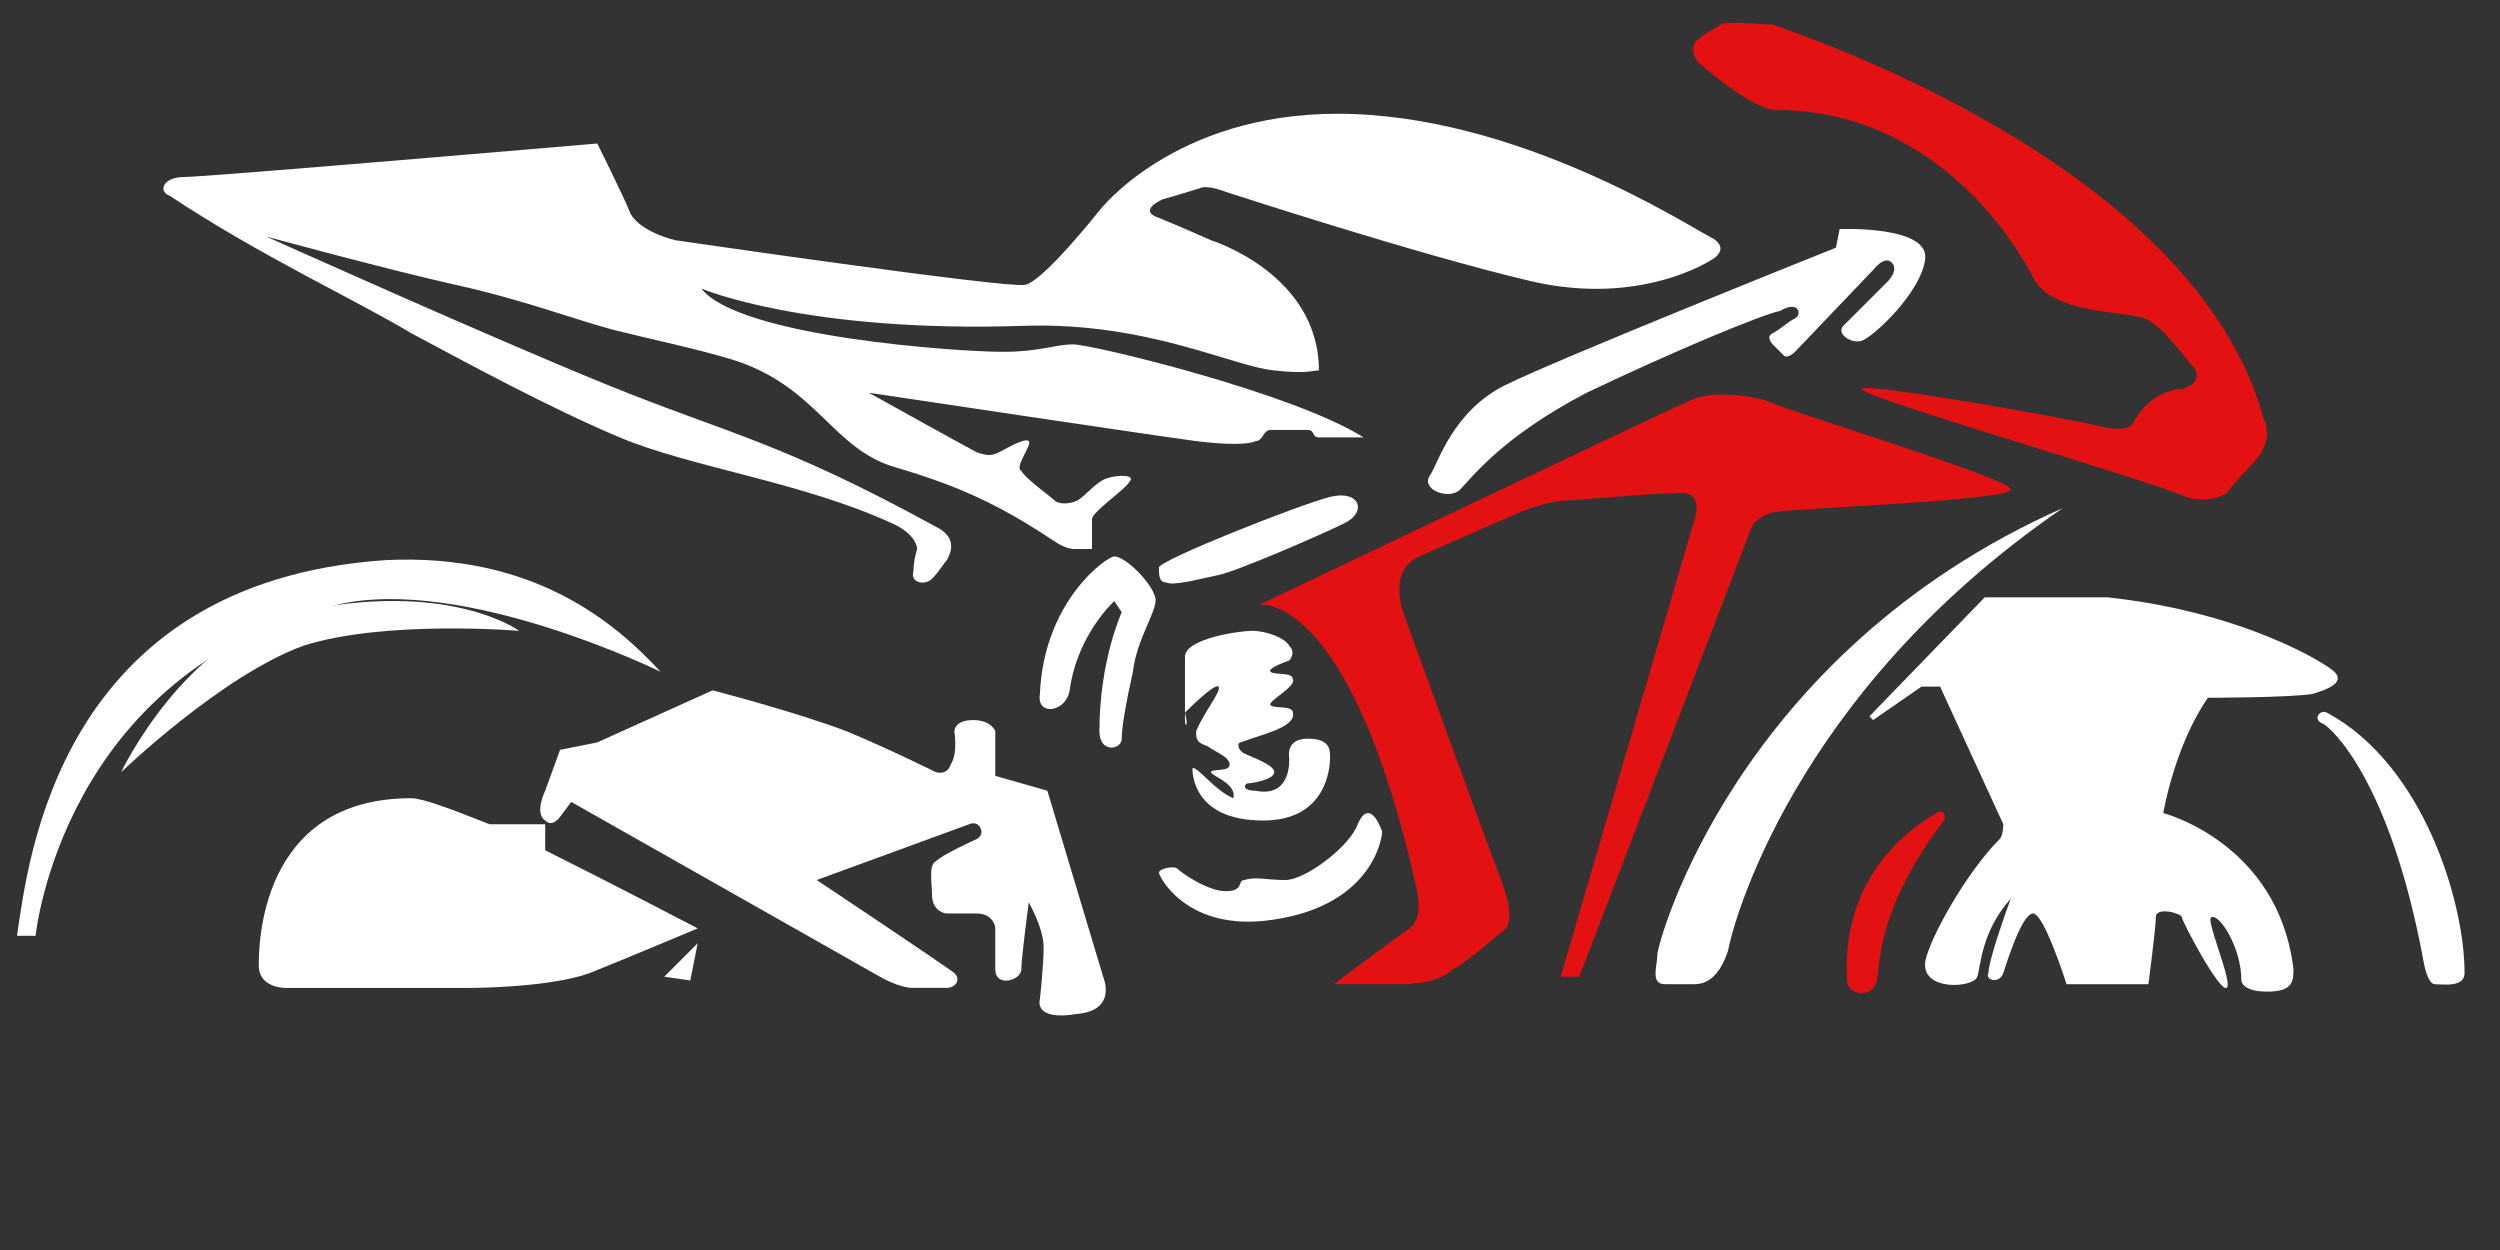 <?xml version="1.0" encoding="UTF-8" standalone="no"?>
<!-- Created with Inkscape (http://www.inkscape.org/) -->

<svg
   width="400mm"
   height="200mm"
   viewBox="0 0 400 200"
   version="1.1"
   id="svg1160"
   inkscape:version="1.2.1 (9c6d41e4, 2022-07-14)"
   sodipodi:docname="vit logga.svg"
   xmlns:inkscape="http://www.inkscape.org/namespaces/inkscape"
   xmlns:sodipodi="http://sodipodi.sourceforge.net/DTD/sodipodi-0.dtd"
   xmlns="http://www.w3.org/2000/svg"
   xmlns:svg="http://www.w3.org/2000/svg">
  <rect x="0" y="0" width="400" height="200" fill="#333333" stroke="none"/>
  <sodipodi:namedview
     id="namedview1162"
     pagecolor="#ffffff"
     bordercolor="#000000"
     borderopacity="0.25"
     inkscape:showpageshadow="2"
     inkscape:pageopacity="0.0"
     inkscape:pagecheckerboard="true"
     inkscape:deskcolor="#d1d1d1"
     inkscape:document-units="mm"
     showgrid="false"
     showborder="true"
     inkscape:zoom="0.4204826"
     inkscape:cx="860.91552"
     inkscape:cy="495.8588"
     inkscape:window-width="1723"
     inkscape:window-height="831"
     inkscape:window-x="122"
     inkscape:window-y="41"
     inkscape:window-maximized="0"
     inkscape:current-layer="layer1" />
  <defs
     id="defs1157" />
  <g
     inkscape:label="Lager 1"
     inkscape:groupmode="layer"
     id="layer1">
    <path
       fill-rule="nonzero"
       fill="#cc0000"
       fill-opacity="1"
       d="m 309.818,130.092 c -16.069,9.522 -14.284,24.996 -14.284,26.782 0,2.381 4.166,2.976 4.761,0 0.595,-2.976 0,-11.308 10.713,-25.591 0.595,-1.19 -0.595,-1.785 -1.19,-1.19"
       id="path538"
       style="display:inline;fill:#e31111;fill-opacity:1;stroke-width:0.397" />
    <path
       fill-rule="nonzero"
       fill="#cb3233"
       fill-opacity="1"
       d="m 321.721,78.314 c 0,1.785 -33.924,2.976 -37.494,3.571 -3.571,0.595 -4.166,2.976 -4.166,2.976 l -27.377,71.418 h -2.976 l 21.425,-73.204 c 0,0 1.785,-4.761 -2.976,-4.166 -4.166,0 -16.069,1.19 -17.855,1.19 -1.19,0 -3.571,0.595 -5.356,1.19 -1.785,0.595 -12.498,5.356 -17.855,7.737 -5.356,2.381 -2.381,9.522 -2.381,9.522 0,0 12.498,34.519 15.474,42.256 2.976,7.737 0,8.332 0,8.332 0,0 -5.356,4.761 -7.737,5.952 -2.381,2.381 -7.737,2.381 -7.737,2.381 h -11.308 c 0,0 9.522,-7.142 11.308,-8.332 1.785,-1.19 2.976,-2.381 1.785,-7.737 -10.713,-47.017 -24.996,-44.636 -24.996,-44.636 0,0 66.062,-31.543 69.037,-32.733 2.381,-1.19 7.142,-1.19 11.903,0 3.571,1.785 39.28,12.498 39.28,14.284"
       id="path504"
       style="display:inline;fill:#e31111;fill-opacity:1;stroke-width:0.397" />
    <path
       fill-rule="nonzero"
       fill="#cc0000"
       fill-opacity="1"
       d="m 271.728,6.301 c 1.19,-1.19 2.976,-1.785 3.571,-2.381 1.19,-0.595 6.547,0 8.332,0 1.19,0.595 67.252,21.425 78.56,63.086 0.595,1.19 1.19,3.571 -1.19,6.547 -2.381,2.381 -4.761,5.356 -4.761,5.356 0,0 -2.381,1.785 -6.547,0.595 -4.761,-2.381 -52.373,-16.069 -51.778,-17.259 0,-1.19 33.328,4.761 38.09,5.952 4.761,1.19 5.356,-0.595 5.356,-0.595 1.785,-3.571 5.356,-5.356 7.737,-5.356 2.381,-0.595 2.976,-2.381 1.785,-3.571 -1.19,-1.19 -4.761,-6.547 -7.737,-7.737 -2.976,-1.19 -14.879,-0.595 -17.855,-6.547 -2.976,-5.952 -16.069,-26.782 -41.065,-26.782 -3.571,0 -11.308,-6.547 -11.903,-7.142 -1.785,-1.19 -1.785,-3.571 -0.595,-4.166"
       id="path506"
       style="display:inline;fill:#e31111;fill-opacity:1;stroke-width:0.397" />
    <path
       fill-rule="nonzero"
       fill="#ffffff"
       fill-opacity="1"
       d="m 122.345,143.186 -32.138,-17.855 0.595,-3.571 7.142,-1.785 32.733,20.83 z m 0,0"
       id="path518"
       style="display:inline;fill:#ffffff;fill-opacity:1;stroke-width:0.397" />
    <path
       fill-rule="nonzero"
       fill="#000000"
       fill-opacity="1"
       d="m 330.053,81.29 c -52.373,23.211 -64.871,69.633 -64.871,71.418 0,1.785 -1.19,4.761 1.19,4.761 h 4.761 c 2.381,0 4.166,-1.785 5.356,-5.356 0.595,-3.571 10.118,-41.065 53.564,-70.823"
       id="path508"
       style="display:inline;fill:#ffffff;fill-opacity:1;stroke-width:0.397" />
    <path
       fill-rule="nonzero"
       fill="#000000"
       fill-opacity="1"
       d="M 105.681,107.477 C 98.539,99.74 85.446,88.432 61.64,89.622 9.267,93.193 4.505,137.829 2.72,149.732 h 2.976 c 0,0 4.166,-42.256 48.207,-52.968 20.235,-4.761 51.778,10.713 51.778,10.713"
       id="path510"
       style="display:inline;fill:#ffffff;fill-opacity:1;stroke-width:0.397" />
    <path
       fill-rule="nonzero"
       fill="#000000"
       fill-opacity="1"
       d="m 111.632,148.542 c 0,0 -12.498,-6.547 -24.401,-12.498 v -4.166 h -8.927 c -5.952,-2.381 -10.713,-4.166 -12.498,-4.166 -24.401,0 -24.401,23.806 -24.401,26.782 0,3.571 4.166,3.571 4.166,3.571 h 29.758 c 0,0 12.498,0 19.045,-2.381 5.951,-2.381 17.259,-7.142 17.259,-7.142"
       id="path512"
       style="display:inline;fill:#ffffff;fill-opacity:1;stroke-width:0.397" />
    <path
       fill-rule="nonzero"
       fill="#000000"
       fill-opacity="1"
       d="m 111.632,150.923 -5.356,5.356 4.166,0.595 z m 0,0"
       id="path514"
       style="display:inline;fill:#ffffff;fill-opacity:1;stroke-width:0.397" />
    <path
       fill-rule="nonzero"
       fill="#000000"
       fill-opacity="1"
       d="m 135.438,116.999 c -7.737,-2.976 -21.425,-6.547 -21.425,-6.547 l -18.45,8.332 -5.952,1.19 -2.381,6.547 c 0,0 -1.785,3.571 0,4.761 1.19,1.19 2.381,-0.595 2.381,-0.595 l 1.785,-2.381 49.398,27.972 c 0,0 2.976,1.785 5.356,1.785 h 5.356 c 1.19,0 2.381,-1.19 1.19,-2.381 -2.381,-1.785 -22.021,-14.879 -22.021,-14.879 l 24.401,-8.927 c 0,0 1.19,-0.595 1.785,0.595 0.595,1.19 -0.595,1.785 -0.595,1.785 0,0 -5.356,2.381 -6.547,3.571 -1.19,0.595 -0.595,3.571 -0.595,5.356 0,2.381 1.785,2.976 2.381,2.976 h 4.761 c 2.381,0 2.976,1.785 2.976,2.381 v 6.547 c 0,2.976 4.166,1.785 4.166,0 0,-1.785 1.19,-10.713 1.19,-10.713 0,0 2.381,4.166 2.381,7.142 0,2.976 -0.595,8.332 -0.595,8.332 0,0 -1.19,3.571 5.952,2.381 6.547,-0.595 4.166,-5.952 4.166,-5.952 l -8.927,-29.758 -8.332,-2.381 v -7.142 c 0,0 -0.595,-1.785 -3.571,-1.785 -2.976,0 -2.976,1.785 -2.976,1.785 0,0 0.595,3.571 -0.595,5.356 -0.595,1.785 -2.381,1.19 -2.381,1.19 0,0 -7.142,-3.571 -14.284,-6.547"
       id="path516"
       style="display:inline;fill:#ffffff;fill-opacity:1;stroke-width:0.397" />
    <path
       fill-rule="nonzero"
       fill="#000000"
       fill-opacity="1"
       d="m 19.384,123.546 c 0,0 10.118,-21.425 27.972,-25.591 24.401,-5.356 35.709,2.976 35.709,2.976 0,0 -21.425,-1.785 -34.519,2.381 -13.093,4.761 -29.162,20.235 -29.162,20.235"
       id="path520"
       style="display:inline;fill:#ffffff;fill-opacity:1;stroke-width:0.397" />
    <path
       fill-rule="nonzero"
       fill="#000000"
       fill-opacity="1"
       d="m 233.638,78.314 c -1.785,1.785 -6.547,0 -4.761,-2.381 1.19,-1.785 3.571,-10.118 11.903,-14.284 8.332,-4.166 52.968,-22.021 52.968,-22.021 l 0.595,-2.976 c 0,0 14.284,-0.595 13.688,4.761 -0.595,5.356 -8.332,12.498 -10.118,13.093 -1.785,0.595 -4.166,-1.19 -2.976,-2.381 1.19,-1.19 7.142,-7.142 7.142,-7.142 0,0 1.785,-1.785 0.595,-2.976 -1.19,-1.19 -2.976,1.19 -2.976,1.19 l -12.498,13.093 c 0,0 -1.19,1.19 -1.785,0.595 l -1.785,-1.785 c 0,0 -1.19,-1.19 0,-1.785 1.19,-0.595 2.381,-1.785 3.571,-2.381 1.19,-0.595 0.595,-2.976 -2.381,-1.19 -2.976,0.595 -17.259,6.547 -30.948,13.093 -13.688,7.142 -18.45,13.688 -20.235,15.474"
       id="path522"
       style="display:inline;fill:#ffffff;fill-opacity:1;stroke-width:0.397" />
    <path
       fill-rule="nonzero"
       fill="#000000"
       fill-opacity="1"
       d="m 178.289,89.027 c 1.785,0 5.952,4.166 6.547,6.547 0.595,1.785 -2.976,6.547 -3.571,11.903 -1.19,5.356 -1.785,8.927 -1.785,10.713 0,1.785 -3.571,2.381 -3.571,-1.19 0,-11.308 3.571,-19.045 3.571,-19.045 l -1.19,-1.785 c 0,0 -5.951,5.356 -7.142,14.284 -0.595,3.571 -5.356,4.166 -4.761,0.595 0.595,-14.879 10.713,-22.021 11.903,-22.021"
       id="path526"
       style="display:inline;fill:#ffffff;fill-opacity:1;stroke-width:0.397" />
    <path
       fill-rule="nonzero"
       fill="#000000"
       fill-opacity="1"
       d="m 212.808,79.505 c -4.761,1.19 -27.377,10.118 -27.377,11.308 0,1.19 0,2.381 1.19,2.381 1.19,0.595 5.356,-0.595 8.332,-1.19 2.976,-0.595 16.664,-6.547 20.235,-8.332 3.571,-1.785 2.381,-5.356 -2.381,-4.166"
       id="path530"
       style="display:inline;fill:#ffffff;fill-opacity:1;stroke-width:0.397" />
    <path
       fill-rule="nonzero"
       fill="#000000"
       fill-opacity="1"
       d="m 189.597,115.214 v -10.118 c 0,-2.976 8.927,-4.166 10.713,-4.166 2.381,0 5.356,1.19 5.952,2.381 1.19,1.19 0,2.381 0,2.381 0,0 -3.571,1.19 -2.976,1.785 0.595,0.595 3.571,0 3.571,1.19 0.595,1.19 -4.166,3.571 -3.571,4.166 0.595,0.595 3.571,0 3.571,1.19 0.595,2.381 -5.356,3.571 -8.332,4.761 -0.595,0 -0.595,1.19 0.595,1.785 1.19,0.595 4.761,1.785 4.761,2.976 0,1.19 -3.571,1.785 -4.166,1.785 -0.595,0 -1.19,1.19 1.19,1.19 5.952,1.19 5.356,-5.356 5.356,-5.356 0,0 -0.595,-2.976 2.976,-2.976 3.571,0 3.571,1.785 3.571,2.976 0,1.785 -0.595,10.118 -10.713,10.118 -11.308,0 -11.308,-7.737 -11.308,-8.332 0.595,-0.595 3.571,3.571 6.547,4.761 0.595,-2.381 -3.571,-3.571 -3.571,-4.166 0,-0.595 2.976,0 2.976,-1.19 0,-1.19 -1.785,-1.785 -3.571,-2.976 -1.785,-0.595 -1.785,-1.19 -1.785,-2.381 1.19,-2.976 4.166,-6.547 3.571,-7.142 -0.595,-0.595 -4.761,3.571 -5.356,4.166 0.595,2.381 0,2.381 0,1.19"
       id="path532"
       style="display:inline;fill:#ffffff;fill-opacity:1;stroke-width:0.397" />
    <path
       fill-rule="nonzero"
       fill="#000000"
       fill-opacity="1"
       d="m 221.14,133.068 c 0,1.19 -1.785,12.498 -19.045,14.284 -12.498,1.19 -16.664,-7.142 -16.664,-7.737 0,-0.595 2.381,-1.19 2.976,-0.595 0.595,0.595 4.761,3.571 7.737,3.571 2.976,0 1.785,-1.785 2.976,-1.785 1.785,-0.595 3.571,0 6.547,0 2.976,0 9.522,-4.761 11.308,-8.332 1.785,-4.761 3.571,-1.19 4.166,0.595"
       id="path534"
       style="display:inline;fill:#ffffff;fill-opacity:1;stroke-width:0.397" />
    <path
       fill-rule="nonzero"
       fill="#000000"
       fill-opacity="1"
       d="m 299.105,114.618 18.45,-19.045 h 19.64 c 22.021,2.381 35.114,10.713 36.304,11.903 1.19,1.19 0.595,2.381 -3.571,3.571 -4.166,0.595 -16.664,0.595 -16.664,0.595 -5.356,7.737 -7.142,18.45 -7.142,18.45 0,0 18.45,4.761 20.83,24.996 0,1.785 0,3.571 -4.166,3.571 -4.166,0 -4.166,-1.785 -4.166,-1.785 0,-5.356 -3.571,-10.713 -4.761,-10.118 -1.19,0 3.571,10.713 2.381,11.308 -1.19,0.595 -7.142,-10.713 -7.142,-11.308 0,-0.595 -4.166,-1.785 -4.166,0 0,1.785 -1.19,10.713 -1.19,10.713 h -13.093 c 0,0 -3.571,-11.308 -5.356,-11.308 -1.785,0 -4.166,7.737 -4.761,9.522 -0.595,1.785 -2.976,1.19 -2.381,0 0,-1.19 1.19,-5.356 3.571,-11.903 -4.761,5.356 -4.761,10.713 -5.356,12.498 -0.595,1.785 -8.927,2.381 -8.332,-2.381 0.595,-3.571 6.547,-14.284 11.903,-19.64 0.595,-0.595 0.595,-2.381 0.595,-2.381 l -10.118,-22.021 h -2.976 l -7.737,5.356 z m 0,0"
       id="path536"
       style="display:inline;fill:#ffffff;fill-opacity:1;stroke-width:0.397" />
    <path
       fill-rule="nonzero"
       fill="#000000"
       fill-opacity="1"
       d="m 372.308,114.023 c 15.474,8.332 22.021,30.353 22.021,41.661 0,2.381 -3.571,1.785 -4.761,1.785 -1.19,0 -1.785,-3.571 -1.785,-3.571 -5.356,-29.162 -14.879,-37.494 -16.069,-38.09 -1.785,-0.595 -0.595,-2.381 0.595,-1.785"
       id="path540"
       style="display:inline;fill:#ffffff;fill-opacity:1;stroke-width:0.397" />
    <path
       fill-rule="nonzero"
       fill="#231f1f"
       fill-opacity="1"
       d="M 149.722,84.266 C 124.726,70.577 116.394,69.387 97.349,61.65 78.304,53.913 42.595,37.844 42.595,37.844 c 0,0 19.64,5.356 30.353,7.737 10.713,2.381 18.45,5.356 24.996,7.142 7.142,1.785 13.093,2.976 19.045,4.761 13.688,4.166 16.069,14.284 26.187,17.259 10.118,2.976 16.664,5.951 25.591,11.903 1.785,1.19 2.976,1.19 2.976,1.19 h 2.976 v -4.761 c 0,-1.19 5.356,-4.761 5.951,-5.952 1.19,-1.19 -1.785,-1.19 -3.571,-0.595 -1.785,0.595 -3.571,2.976 -4.761,3.571 -1.19,0.595 -2.976,0.595 -3.571,0 -0.595,-0.595 -4.761,-3.571 -5.356,-4.761 -1.19,-0.595 1.785,-4.166 1.19,-4.761 -0.595,-0.595 -3.571,1.19 -4.761,1.785 -1.19,0.595 -1.785,0.595 -3.571,0 -1.19,-0.595 -17.259,-9.522 -17.259,-9.522 0,0 47.612,7.142 52.373,7.737 4.761,0.595 8.332,0.595 9.522,0 1.19,0 1.19,-1.785 2.381,-1.785 h 5.952 c 1.19,0 0.595,1.19 1.785,1.19 h 7.142 c -11.308,-7.142 -43.446,-14.879 -46.422,-14.879 -2.976,0 -5.356,1.19 -11.308,1.19 -7.142,0 -42.256,-2.381 -48.207,-10.118 0,0 16.664,7.142 51.778,5.952 19.64,-0.595 33.328,6.547 39.875,7.142 5.356,0.595 5.952,0 7.142,0 0,-15.474 -17.259,-20.83 -17.259,-20.83 0,0 -5.356,-2.381 -8.332,-3.571 -3.571,-1.19 0.595,-2.976 0.595,-2.976 0,0 4.166,-1.19 5.952,-1.785 1.19,-0.595 4.166,0.595 4.166,0.595 0,0 30.948,10.118 48.802,14.284 17.855,4.166 29.162,-3.571 29.162,-3.571 0,0 2.976,-1.785 -0.595,-3.571 -3.571,-1.785 -30.948,-19.64 -59.515,-19.64 -26.187,0 -38.09,15.474 -38.09,15.474 0,0 -8.927,11.308 -11.903,11.903 -2.976,0.595 -55.944,-7.142 -55.944,-7.142 0,0 -5.356,-1.19 -7.142,-4.166 -1.19,-2.976 -5.356,-11.308 -5.356,-11.308 0,0 -62.491,5.356 -66.062,5.356 -3.571,0 -4.166,2.381 -2.381,2.976 14.284,9.522 29.758,16.664 38.685,22.021 8.927,4.761 22.021,11.903 33.328,16.664 11.308,4.761 29.162,7.142 43.446,13.688 4.166,1.785 4.166,4.166 4.166,4.166 0,0 -0.595,1.785 -0.595,3.571 -0.595,1.785 1.785,2.381 2.976,1.19 1.19,-1.19 1.785,-2.381 2.381,-2.976 0.595,-1.19 1.785,-3.571 -1.785,-5.356"
       id="path524"
       inkscape:label="path524"
       style="display:inline;fill:#ffffff;fill-opacity:1;stroke-width:0.397" />
  </g>
</svg>
